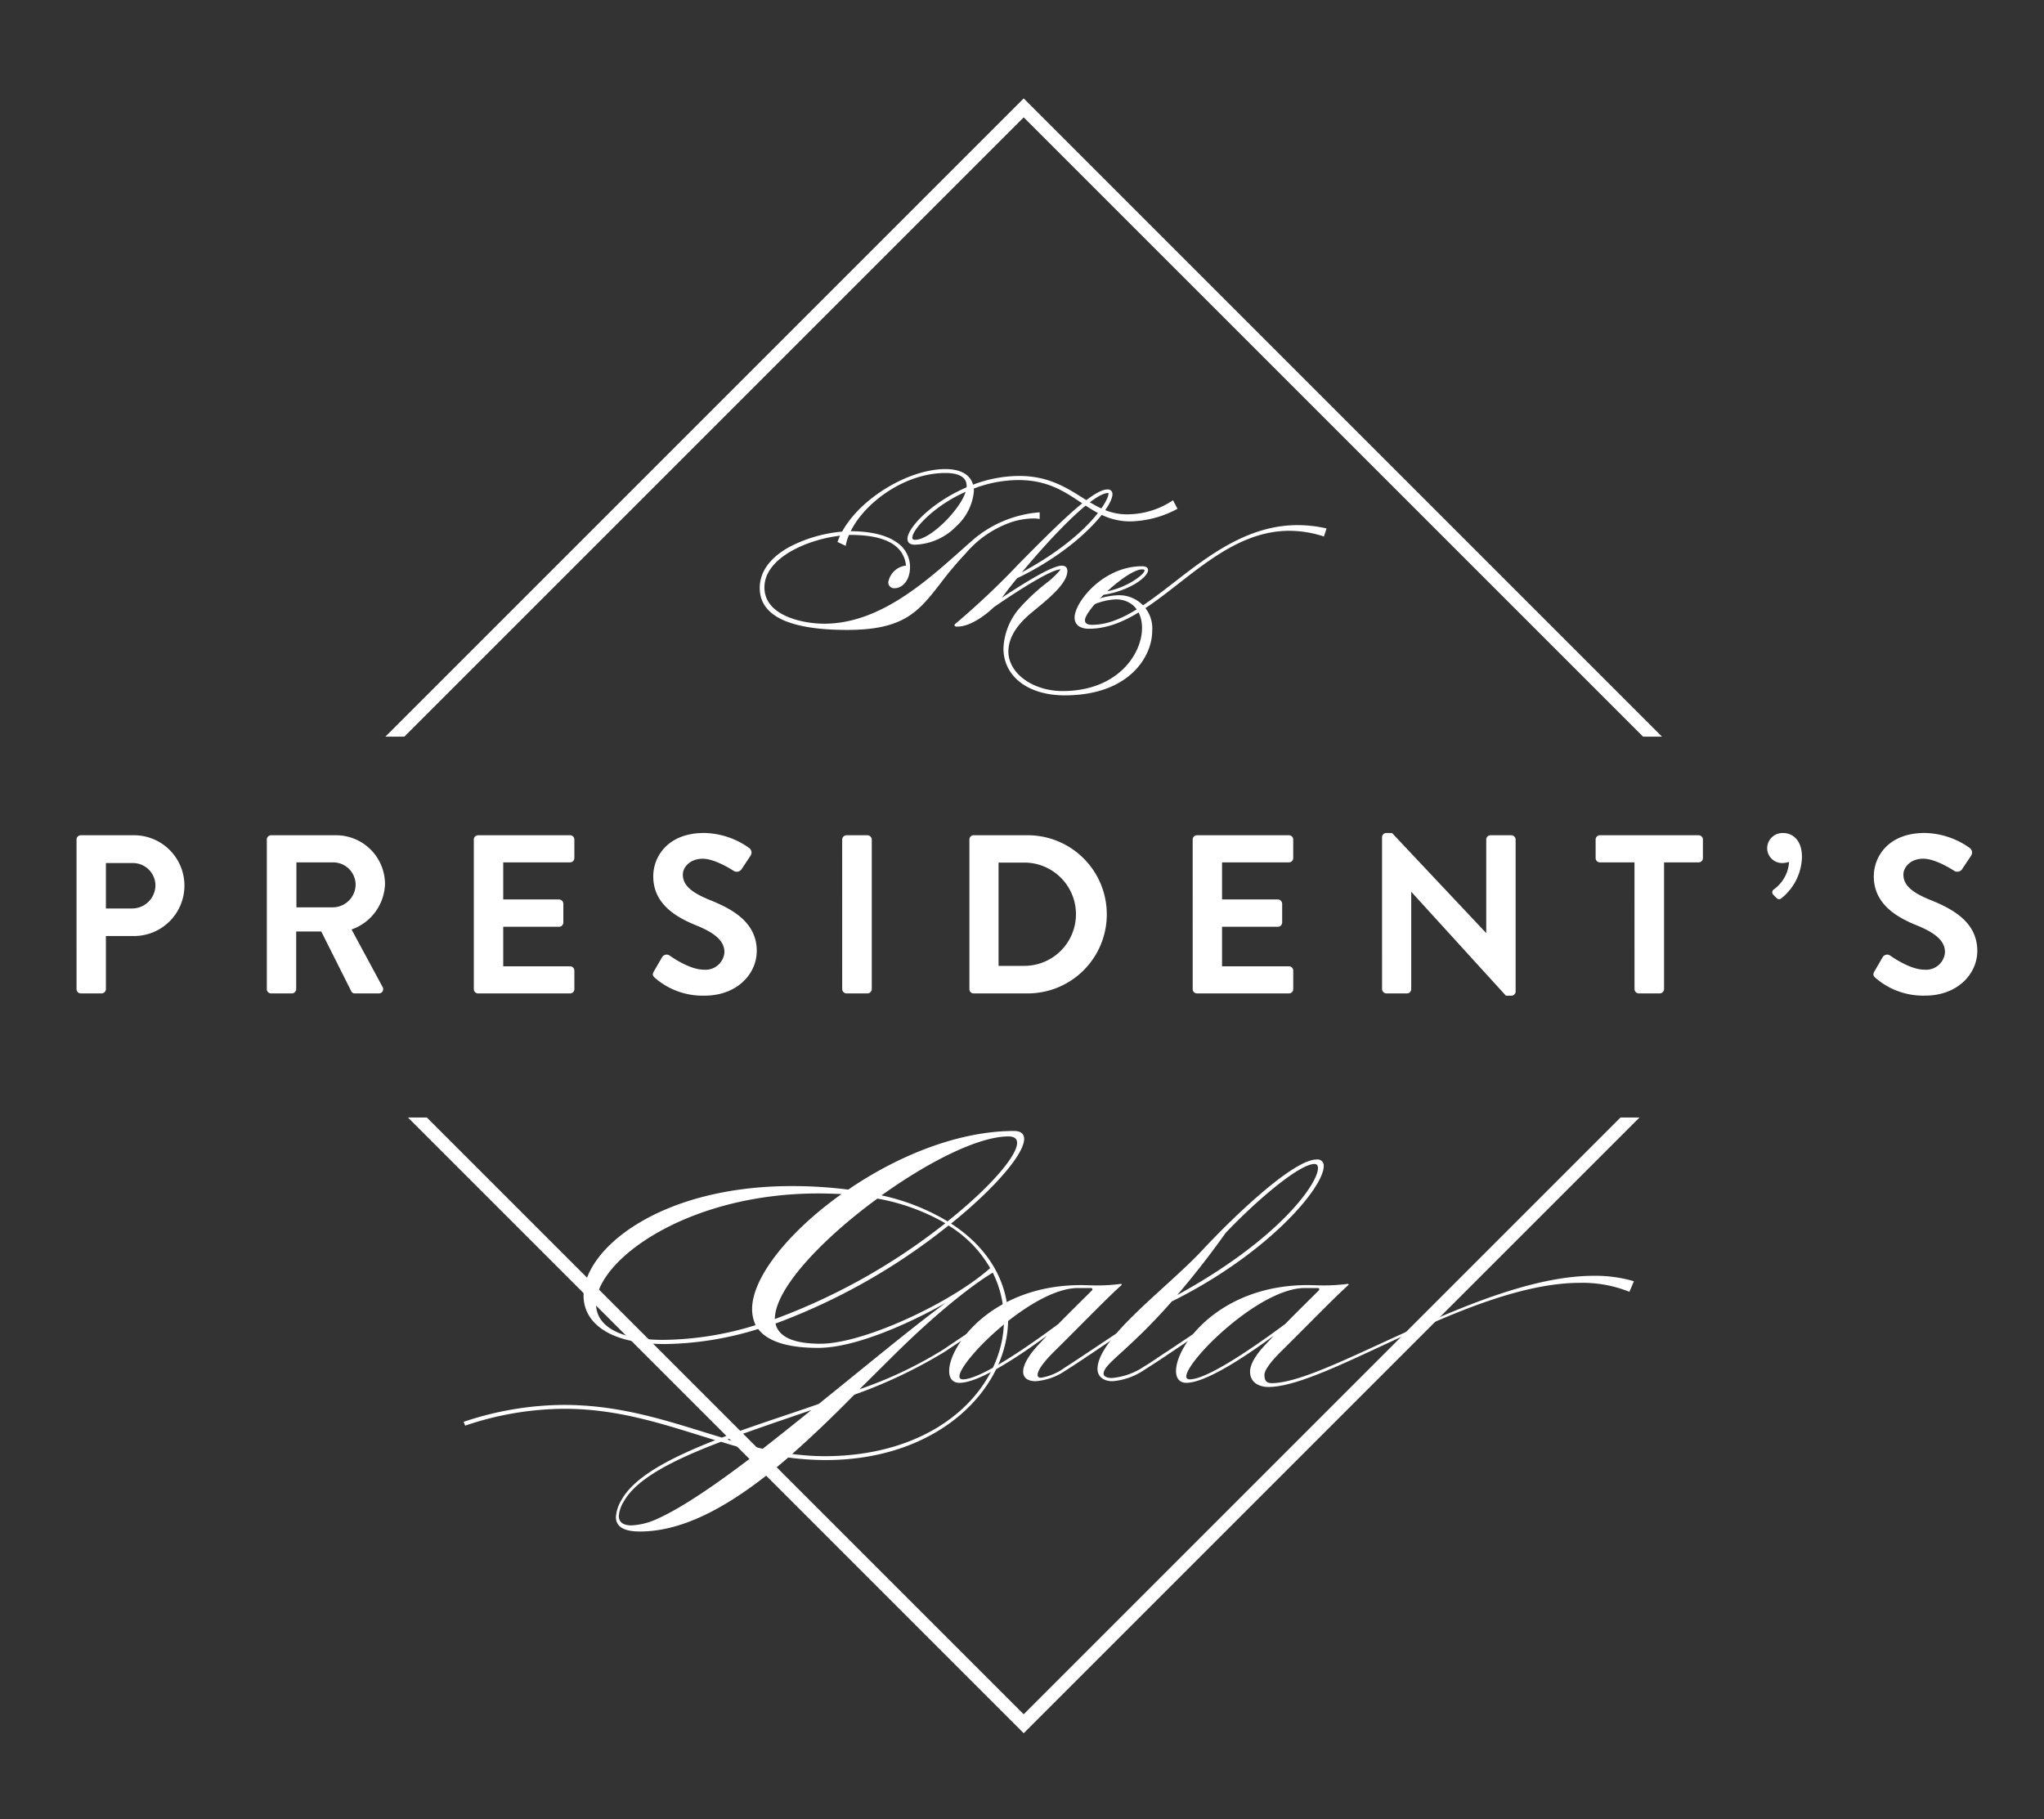 <svg xmlns="http://www.w3.org/2000/svg" viewBox="0 0 324.535 288.848"><rect x="0" y="0" width="324.535" height="288.848" fill="#333333" stroke="none"/><defs><style>.a{fill:#ffffff;}</style></defs><path class="a" d="M144.357 89.977c0 2.364-1.337 3.3-2.271 3.3-.528 0-.933-.28-.933-.778a3.078 3.078 0 0 1 2.831-2.582c-.436-5.039-6.906-5.1-8.959-5.1h-.311a6.975 6.975 0 0 0-.529 1.68l-1.058-.5a6.776 6.776 0 0 1 .467-1.089c-4.915.5-12.35 3.359-12.35 8.368 0 4.573 6.191 5.879 9.612 5.879 9.737 0 17.607-8.026 23.922-13.531a18.317 18.317 0 0 1 10.172-4.138v.778a5.583 5.583 0 0 0-.9-.062 11.63 11.63 0 0 0-4.324.9 16.709 16.709 0 0 0-6.47 4.666c-6.688 6.968-6.782 12.132-18.727 12.132-4.355 0-13.78-.436-13.78-6.533 0-5.724 8.119-8.461 13.034-8.834 2.924-5.413 10.669-9.923 16.331-9.923 2.644 0 3.951 1.057 4.293 2.519a20.8 20.8 0 0 1 7.434-1.431c8.368 0 10.857 6.1 17.047 6.1a13.325 13.325 0 0 0 7.311-2.177l.591 1.12a16.167 16.167 0 0 1-7.342 1.928c-6.968 0-9.021-6.563-17.731-6.563a20.177 20.177 0 0 0-7.248 1.4 2.356 2.356 0 0 1 .031.466c0 3.484-4.262 8.4-9.239 8.4-.746 0-1.057-.311-1.057-.809 0-1.711 3.857-5.724 9.363-8.088a1.058 1.058 0 0 0 .031-.311c0-1.275-.964-2.177-3.484-2.177-6.439 0-13.034 4.759-15.243 9.487 7.371-.004 9.486 2.983 9.486 5.503zm.933-4.138c2.3 0 7.5-4.759 8.213-7.963-5.289 2.27-8.773 6.159-8.773 7.5q0 .463.56.463z"/><path class="a" d="M134.527 100.024c-9.226 0-13.9-2.239-13.9-6.657 0-2.578 1.638-4.836 4.738-6.532a22.274 22.274 0 0 1 8.343-2.421c2.9-5.3 10.548-9.929 16.409-9.929 2.384 0 3.932.879 4.378 2.477a20.836 20.836 0 0 1 7.349-1.388c4.535 0 7.414 1.812 9.954 3.411 2.195 1.381 4.267 2.685 7.093 2.685a13.1 13.1 0 0 0 7.236-2.153l.117-.086.714 1.354-.1.059a16.422 16.422 0 0 1-7.405 1.947c-3.328 0-5.533-1.471-7.869-3.029-2.606-1.738-5.3-3.535-9.862-3.535a19.974 19.974 0 0 0-7.109 1.355 3 3 0 0 1 .017.387 8.554 8.554 0 0 1-2.791 5.595 9.593 9.593 0 0 1-6.573 2.928c-.977 0-1.182-.507-1.182-.933 0-1.686 3.653-5.7 9.382-8.178a1.267 1.267 0 0 0 .013-.22c0-1.7-1.827-2.054-3.36-2.054-6.543 0-12.849 4.762-15.045 9.24 3.272.023 5.756.639 7.384 1.831a4.659 4.659 0 0 1 2.031 3.8c0 2.492-1.469 3.421-2.4 3.421a.935.935 0 0 1-1.057-.9 3.2 3.2 0 0 1 2.819-2.69c-.345-3.231-3.313-4.869-8.823-4.869h-.23a6.715 6.715 0 0 0-.487 1.575l-.028.162-1.305-.615.035-.1a7.079 7.079 0 0 1 .366-.9c-5.064.576-12.007 3.459-12.007 8.219 0 4.552 6.206 5.755 9.487 5.755 8.668 0 15.95-6.486 21.8-11.7.7-.621 1.378-1.227 2.041-1.8a18.449 18.449 0 0 1 10.24-4.176l.134-.01v1.061l-.147-.026a5.366 5.366 0 0 0-.879-.061 11.564 11.564 0 0 0-4.277.893 16.594 16.594 0 0 0-6.428 4.638 56.822 56.822 0 0 0-4.014 4.767c-3.458 4.457-5.743 7.402-14.802 7.402zm15.585-25.29c-5.8 0-13.385 4.607-16.222 9.858l-.033.06h-.067a22.015 22.015 0 0 0-8.31 2.4c-2.1 1.15-4.609 3.179-4.609 6.314 0 4.252 4.594 6.408 13.656 6.408 8.937 0 11.192-2.906 14.605-7.306a56.984 56.984 0 0 1 4.032-4.788 16.806 16.806 0 0 1 6.511-4.694 11.838 11.838 0 0 1 4.373-.912 6.69 6.69 0 0 1 .777.043v-.5a18.2 18.2 0 0 0-9.966 4.1c-.66.577-1.34 1.181-2.036 1.8-5.883 5.239-13.2 11.76-21.967 11.76-3.367 0-9.736-1.255-9.736-6 0-4.987 7.288-7.968 12.462-8.491l.235-.024-.114.207a6.6 6.6 0 0 0-.422.964l.811.38a7.267 7.267 0 0 1 .507-1.547l.033-.074h.393c5.728 0 8.784 1.754 9.083 5.215l.01.119-.119.015a2.953 2.953 0 0 0-2.721 2.459c0 .481.436.652.808.652.83 0 2.147-.861 2.147-3.172 0-4.994-7.167-5.382-9.363-5.382h-.2l.083-.177c2.146-4.6 8.627-9.56 15.355-9.56 2.983 0 3.609 1.252 3.609 2.3a1.132 1.132 0 0 1-.038.349l-.018.054-.05.022c-5.584 2.4-9.289 6.386-9.289 7.973 0 .461.306.684.933.684 3.979 0 9.115-4.012 9.115-8.274a2.22 2.22 0 0 0-.029-.442l-.021-.1.1-.037a20.235 20.235 0 0 1 7.293-1.409c4.636 0 7.363 1.818 10 3.577 2.3 1.537 4.479 2.987 7.731 2.987a16.183 16.183 0 0 0 7.174-1.854l-.467-.886a13.483 13.483 0 0 1-7.267 2.118c-2.9 0-5-1.324-7.226-2.725-2.634-1.658-5.358-3.372-9.821-3.372a20.618 20.618 0 0 0-7.389 1.422l-.134.051-.033-.139c-.368-1.588-1.811-2.426-4.169-2.426zm-4.822 11.23c-.595 0-.684-.371-.684-.591 0-1.344 3.359-5.255 8.848-7.612l.224-.095-.053.237c-.743 3.322-6.025 8.061-8.335 8.061zm8.027-7.871c-5.174 2.291-8.462 6.046-8.462 7.28 0 .169.052.342.435.342 2.472 0 7.199-4.86 8.027-7.622z"/><path class="a" d="M159.976 103.446c0 3.671 4.044 6.408 8.742 6.408 8.647 0 12.722-5.786 12.722-10.141 0-2.582-1.462-4.666-4.292-4.666a10.452 10.452 0 0 0-5.133 1.68l-.249-.28a11.692 11.692 0 0 1 5.724-1.805c3.421 0 5.319 2.52 5.319 5.538 0 4.51-4.2 10.11-13.749 10.11-6 0-9.613-3.173-9.613-7.342a10.245 10.245 0 0 1 2.427-6.19c1.835-2.364 6.657-5.693 6.657-6.377 0-.062-.062-.093-.156-.093-1.648 0-7.652 3.95-10.67 6.034-1.586 1.525-3.888 3.049-5.692 3.049-.125 0-.342 0-.342-.093 0-.031.031-.094.124-.156 6.75-5.195 20.22-21.277 24.015-21.277.467 0 .684.218.684.653 0 2.084-5.444 8.585-15.087 13.22-1.026 1.245-1.9 2.364-2.52 3.235a4.772 4.772 0 0 1-.373.468c3.142-2.085 8.4-5.476 10.048-5.476.467 0 .778.187.778.716 0 2.457-4.822 5.661-6.564 7.341-1.991 1.898-2.8 3.764-2.8 5.444zm15.989-25.29c-2.644 0-9.674 7.621-14.216 13.127 10.919-5.755 14.372-11.634 14.372-12.879 0-.155-.062-.248-.156-.248z"/><path class="a" d="M169.059 110.414c-5.823 0-9.736-3-9.736-7.466a10.386 10.386 0 0 1 2.452-6.267A32.48 32.48 0 0 1 166 92.688a13.776 13.776 0 0 0 2.407-2.275h-.026c-1.4 0-6.391 3.106-10.6 6.012-1.535 1.479-3.868 3.072-5.764 3.072-.174 0-.466 0-.466-.219a.346.346 0 0 1 .179-.259 125.46 125.46 0 0 0 10.085-9.542c5.99-6.045 11.648-11.756 14-11.756a.709.709 0 0 1 .808.778c0 2.051-5.341 8.607-15.132 13.32a61.82 61.82 0 0 0-2.4 3.078c3.483-2.294 7.934-5.075 9.479-5.075.747 0 .9.456.9.84 0 1.927-2.852 4.281-4.937 6-.671.553-1.251 1.032-1.664 1.431-1.833 1.747-2.762 3.548-2.762 5.354 0 3.465 3.865 6.283 8.617 6.283 8.689 0 12.6-5.857 12.6-10.016 0-2.759-1.637-4.542-4.168-4.542a10.379 10.379 0 0 0-5.069 1.663l-.089.052-.418-.47.132-.077a11.806 11.806 0 0 1 5.785-1.821 5.261 5.261 0 0 1 5.445 5.662c-.008 4.113-3.703 10.233-13.883 10.233zm-.683-20.251c.207 0 .28.118.28.218 0 .368-.857 1.109-2.5 2.5a32.264 32.264 0 0 0-4.183 3.956 10.137 10.137 0 0 0-2.4 6.113c0 4.317 3.813 7.217 9.487 7.217 10 0 13.626-5.972 13.626-9.985a5.025 5.025 0 0 0-5.2-5.413 11.433 11.433 0 0 0-5.528 1.712l.08.089a10.518 10.518 0 0 1 5.107-1.646c2.683 0 4.417 1.881 4.417 4.791 0 4.262-3.986 10.266-12.847 10.266-4.889 0-8.867-2.931-8.867-6.533 0-1.877.956-3.738 2.84-5.534.419-.405 1-.886 1.679-1.444 2.044-1.687 4.845-4 4.845-5.807 0-.409-.2-.591-.654-.591-1.756 0-7.944 4.105-9.977 5.454l-1.02.677.862-.868a2.6 2.6 0 0 0 .242-.3 4.29 4.29 0 0 1 .122-.162 61.59 61.59 0 0 1 2.5-3.207l-.03.015.395-.479c1.815-2.2 11.031-13.173 14.313-13.173.139 0 .28.115.28.373 0 1.367-3.5 7.156-14.171 12.848 9.256-4.636 14.294-10.806 14.294-12.754 0-.371-.167-.529-.559-.529-2.248 0-8.132 5.938-13.823 11.682a125.611 125.611 0 0 1-10.117 9.57.316.316 0 0 0-.027.02c.06.006.136.006.169.006 1.824 0 4.161-1.624 5.607-3.014 2.074-1.431 8.929-6.068 10.758-6.068zm7.59-11.883c-2.393 0-8.788 6.675-13.717 12.6C172.689 85.236 176 79.538 176 78.4c0-.083-.028-.117-.034-.12z"/><path class="a" d="M170.741 98.064c0-2.519 4.541-8.025 10.576-8.025.591 0 .84.186.84.5 0 1-2.862 3.173-7 3.8-1.68 1.649-3.017 3.36-3.017 4.138 0 .653.528.871 1.244.871 9.674 0 18.353-15.834 32.631-15.834a20.525 20.525 0 0 1 4.448.5l-.341 1.026a17.978 17.978 0 0 0-5.382-.871c-13.1 0-21.309 15.554-31.823 15.554-1.212-.01-2.176-.476-2.176-1.659zm10.576-7.776c-1.306 0-3.826 1.835-5.91 3.794 3.3-.5 6.439-2.706 6.439-3.514 0-.187-.156-.28-.529-.28z"/><path class="a" d="M172.918 99.837c-1.463 0-2.3-.646-2.3-1.773 0-2.431 4.519-8.15 10.7-8.15.8 0 .965.338.965.622 0 1.118-3.031 3.3-7.066 3.912-1.766 1.739-2.951 3.352-2.951 4.021 0 .184 0 .746 1.12.746 4.325 0 8.552-3.275 13.025-6.742 5.5-4.261 11.732-9.091 19.606-9.091a20.552 20.552 0 0 1 4.476.5l.134.03-.423 1.274-.117-.037a17.809 17.809 0 0 0-5.345-.865c-6.865 0-12.335 4.265-17.624 8.39-4.726 3.683-9.188 7.163-14.2 7.163zm8.4-9.674c-6.038 0-10.452 5.544-10.452 7.9 0 1.326 1.287 1.524 2.053 1.524 4.926 0 9.356-3.454 14.046-7.111 5.323-4.151 10.827-8.442 17.777-8.442a17.979 17.979 0 0 1 5.3.84l.26-.779a20.246 20.246 0 0 0-4.287-.465c-7.789 0-13.986 4.8-19.453 9.039-4.509 3.494-8.767 6.794-13.178 6.794-1.131 0-1.369-.541-1.369-1 0-.9 1.564-2.761 3.035-4.207h-.02l.29-.273c1.97-1.842 4.58-3.82 5.997-3.82zm0 .249c-1.062 0-3.2 1.355-5.518 3.477 3.155-.61 5.923-2.667 5.923-3.321-.001-.043-.001-.156-.406-.156zm.147-.244c.208.015.507.085.507.4 0 .648-1.533 1.875-3.537 2.746 2.213-.895 3.6-2.132 3.6-2.778-.002-.086-.002-.336-.571-.368zM162.538 272.206l-94.762-94.761H64.77l97.768 97.768 97.769-97.768H257.3l-94.762 94.761z"/><path class="a" d="M162.538 18.634l98.335 98.334h3.007L162.538 15.627 61.197 116.968h3.007l98.334-98.334zM151.007 194.289c7.072-5.7 11.6-11.091 11.6-13.431 0-.814-.508-1.272-1.628-1.272-8.9 0-18.57 4.019-26.3 9.31a69.875 69.875 0 0 0-8.954-.559c-21.012 0-33.07 10.022-33.07 17.4 0 4.325 4.121 7.683 12.923 7.683a51.717 51.717 0 0 0 14.8-2.392c1.425 1.883 4.477 3 9.514 3 7.784 0 19.536-6.716 20.3-7.174-5.291 3.867-12.668 10.023-20.2 16.077-5.24 1.832-10.582 3.511-15.365 5.342-7.784-2.34-15.568-5.189-25.082-5.189a50.482 50.482 0 0 0-15.944 2.692 5.052 5.052 0 0 1 .255.6A49.521 49.521 0 0 1 89.6 223.7c9.005 0 16.433 2.7 23.963 4.985-7.123 2.8-12.923 5.8-14.958 9.616a5.914 5.914 0 0 0-.814 2.594c0 1.781 1.73 2.29 3.816 2.29 7.886 0 15.975-5.24 23.555-11.752a45.029 45.029 0 0 0 5.953.407c17.908 0 28.949-11.3 28.949-22.386 0-5.6-2.85-11.146-9.057-15.165zm9.107-13.838c.916 0 1.374.356 1.374 1.017 0 2.086-4.274 7.072-11.04 12.465a34.4 34.4 0 0 0-10.481-4.121c7.377-5.291 15.365-9.361 20.147-9.361zm-40.7 27.422a6.012 6.012 0 0 0 .559 2.544 50.715 50.715 0 0 1-14.7 2.34c-7.377 0-10.633-2.442-10.633-5.7 0-6.869 14.347-17.552 35.308-17.552 1.272 0 2.493.051 3.663.1-8.296 5.905-14.197 13.18-14.197 18.268zm19.892-17.552a33.128 33.128 0 0 1 10.786 3.917 98.569 98.569 0 0 1-27.066 15.212c0-4.833 7.58-12.77 16.28-19.129zm-35 50.876a10.917 10.917 0 0 1-4.07 1.017c-1.119 0-1.984-.407-1.984-1.475a5.191 5.191 0 0 1 .865-2.442c2.086-3.612 7.987-6.563 15.365-9.361 1.933.61 3.917 1.17 5.952 1.628-6.159 4.736-11.908 8.75-16.134 10.636zm16.789-11.142c-1.882-.458-3.764-.916-5.6-1.475 4.172-1.577 8.751-3.1 13.33-4.681a669.201 669.201 0 0 1-7.733 6.156zm38.31-20.5c0 10.684-10.226 21.673-28.542 21.673a41.2 41.2 0 0 1-5.087-.356c3.409-3 6.766-6.258 9.87-9.412a77.165 77.165 0 0 0 14.347-6.817l4.681-3.1-.2-.407-4.782 3.205a65.5 65.5 0 0 1-13.228 6.258l5.9-5.851c8.344-8.191 13.635-11.7 15.263-12.668a16.992 16.992 0 0 1 1.773 7.472zm-29.1 3.816c-4.579 0-6.716-1.221-7.173-3.206a98.555 98.555 0 0 0 27.468-15.571 19.018 19.018 0 0 1 6.614 6.767c-6.156 5.494-20.096 12.007-26.914 12.007z"/><path class="a" d="M166.22 212.1c-4.375 3.2-10.735 7.479-13.889 7.479-1.068 0-1.628-.713-1.628-1.883 0-4.121 6.97-13.635 20.91-13.635.713 0 1.527.051 2.493.051a28.521 28.521 0 0 0 3.918-.254l.1.152c-2.137 1.883-6.308 6.207-10.836 10.684-1.73 1.73-2.544 2.951-2.544 3.613 0 .305.153.458.56.458a8.6 8.6 0 0 0 3.714-1.578c2.391-1.526 5.6-3.714 9.157-6.054l.2.407c-3.511 2.29-6.614 4.477-9.209 6.1a9.665 9.665 0 0 1-4.731 1.679c-1.221 0-1.985-.508-1.985-1.526 0-.967.713-2.391 2.341-4.172zm7.225-7.377c0-.1-.051-.2-.305-.2h-1.985c-7.224 0-18.824 11.549-18.824 14.042 0 .305.2.458.56.458 2.9 0 10.786-5.546 15.161-8.8 1.73-1.78 3.561-3.561 5.342-5.342a.222.222 0 0 0 .051-.162z"/><path class="a" d="M176.548 218.812a10.753 10.753 0 0 0 5.037-1.781c1.119-.662 2.391-1.577 3.816-2.493l5.341-3.562.2.407-5.24 3.511q-2.137 1.45-3.968 2.595a10.432 10.432 0 0 1-5.088 1.831c-1.577 0-2.391-.865-2.391-1.933 0-4.935 11.091-12.872 16.789-19.028 5.087-5.444 14.347-14.245 18.01-14.245a.981.981 0 0 1 1.119 1.068c0 3.358-8.75 13.838-24.115 21.47-7.072 8.038-10.836 9.87-10.836 11.5.004.354.461.66 1.326.66zm32.152-33.986c-2.239 0-8.547 5.139-14.093 10.938-2.849 4.02-5.444 7.225-7.682 9.87 16.077-8.8 22.335-17.654 22.335-20.146.002-.458-.202-.662-.56-.662z"/><path class="a" d="M200.816 213.622l1.425-1.526c-4.376 3.2-10.735 7.479-13.889 7.479-1.069 0-1.628-.713-1.628-1.883 0-4.121 6.97-13.635 20.91-13.635.712 0 1.526.051 2.493.051a28.5 28.5 0 0 0 3.917-.254l.1.152c-2.137 1.883-6.309 6.207-10.837 10.684-1.73 1.73-2.544 2.951-2.544 3.613 0 .865.255 1.323 1.17 1.323 8.8 0 33.324-17.044 51.131-17.044a21.58 21.58 0 0 1 6.36.865l-.713 1.679a19.865 19.865 0 0 0-7.835-1.425c-17.247 0-40.141 16.535-49.5 16.535-1.323 0-2.9-.61-2.9-2.442 0-.967.661-2.394 2.34-4.172zm8.649-8.9c0-.1-.051-.2-.305-.2h-1.984c-7.225 0-18.824 11.549-18.824 14.042 0 .305.2.458.559.458 2.9 0 10.786-5.546 15.161-8.8 1.73-1.78 3.562-3.561 5.342-5.342a.222.222 0 0 0 .051-.161zM12.152 133.311a.681.681 0 0 1 .682-.682h8.431a8 8 0 1 1 .036 16h-4.485v8.433a.706.706 0 0 1-.681.681h-3.3a.681.681 0 0 1-.682-.681zm8.826 10.943a3.7 3.7 0 0 0 3.7-3.732 3.58 3.58 0 0 0-3.7-3.48h-4.162v7.212zM42.364 133.311a.681.681 0 0 1 .682-.682h10.261a7.772 7.772 0 0 1 7.822 7.714 7.916 7.916 0 0 1-5.311 7.247l4.916 9.114a.679.679 0 0 1-.61 1.04h-3.768a.613.613 0 0 1-.573-.323l-4.772-9.507h-3.983v9.149a.706.706 0 0 1-.682.681h-3.3a.681.681 0 0 1-.682-.681zm10.548 10.763a3.654 3.654 0 0 0 3.552-3.659 3.57 3.57 0 0 0-3.552-3.481h-5.848v7.14zM75.23 133.311a.681.681 0 0 1 .682-.682h14.6a.681.681 0 0 1 .682.682v2.941a.681.681 0 0 1-.682.682H79.9v5.885h8.861a.705.705 0 0 1 .682.681v2.978a.682.682 0 0 1-.682.683H79.9v6.278h10.614a.681.681 0 0 1 .682.682v2.942a.681.681 0 0 1-.682.681h-14.6a.681.681 0 0 1-.682-.681zM103.827 154.228l1.292-2.228a.831.831 0 0 1 1.22-.252c.179.109 3.086 2.225 5.417 2.225a3 3 0 0 0 3.266-2.763c0-1.829-1.543-3.086-4.557-4.305-3.373-1.363-6.745-3.517-6.745-7.75 0-3.194 2.368-6.889 8.073-6.889a12.63 12.63 0 0 1 7.175 2.4.89.89 0 0 1 .216 1.184l-1.364 2.05a.944.944 0 0 1-1.256.43c-.287-.179-3.014-1.973-4.987-1.973-2.045 0-3.158 1.363-3.158 2.512 0 1.686 1.328 2.834 4.235 4.018 3.48 1.4 7.5 3.48 7.5 8.109 0 3.7-3.193 7.1-8.252 7.1a11.537 11.537 0 0 1-7.893-2.8c-.325-.315-.509-.496-.182-1.068zM133.716 133.311a.706.706 0 0 1 .682-.682h3.336a.706.706 0 0 1 .682.682v23.752a.706.706 0 0 1-.682.681H134.4a.706.706 0 0 1-.682-.681zM153.917 133.311a.674.674 0 0 1 .645-.682h8.5a12.558 12.558 0 1 1 0 25.115h-8.5a.674.674 0 0 1-.645-.681zm8.718 20.056a8.2 8.2 0 0 0 0-16.4h-4.09v16.4zM189.367 133.311a.681.681 0 0 1 .681-.682h14.6a.681.681 0 0 1 .682.682v2.941a.681.681 0 0 1-.682.682H194.03v5.885h8.863a.705.705 0 0 1 .682.681v2.978a.682.682 0 0 1-.682.683h-8.863v6.278h10.621a.681.681 0 0 1 .682.682v2.942a.681.681 0 0 1-.682.681h-14.6a.681.681 0 0 1-.681-.681zM219.435 132.916a.674.674 0 0 1 .682-.646h.9l14.926 15.858h.035v-14.817a.681.681 0 0 1 .682-.682h3.3a.706.706 0 0 1 .682.682v24.146a.675.675 0 0 1-.682.646h-.86l-15-16.468h-.035v15.428a.681.681 0 0 1-.682.681h-3.265a.705.705 0 0 1-.682-.681zM259.515 136.934h-5.49a.681.681 0 0 1-.681-.682v-2.941a.681.681 0 0 1 .681-.682H269.7a.681.681 0 0 1 .681.682v2.941a.681.681 0 0 1-.681.682h-5.49v20.129a.706.706 0 0 1-.681.681H260.2a.7.7 0 0 1-.681-.681zM281.545 142.065a.549.549 0 0 1 .072-.825 5.8 5.8 0 0 0 2.44-4.378 3.908 3.908 0 0 1-1.077.18 2.374 2.374 0 0 1-2.4-2.368 2.439 2.439 0 0 1 2.548-2.4c1.291 0 2.978.9 2.978 3.839a8.666 8.666 0 0 1-3.23 6.494.546.546 0 0 1-.824-.035zM297.62 154.228l1.291-2.228a.831.831 0 0 1 1.22-.252c.18.109 3.085 2.225 5.418 2.225a3 3 0 0 0 3.265-2.763c0-1.829-1.543-3.086-4.556-4.305-3.373-1.363-6.746-3.517-6.746-7.75 0-3.194 2.368-6.889 8.073-6.889a12.634 12.634 0 0 1 7.176 2.4.889.889 0 0 1 .215 1.184l-1.364 2.045a.944.944 0 0 1-1.256.43c-.286-.179-3.013-1.973-4.987-1.973-2.045 0-3.157 1.363-3.157 2.512 0 1.686 1.328 2.834 4.233 4.018 3.481 1.4 7.5 3.48 7.5 8.109 0 3.7-3.193 7.1-8.253 7.1a11.543 11.543 0 0 1-7.894-2.8c-.322-.31-.498-.491-.178-1.063z"/></svg>